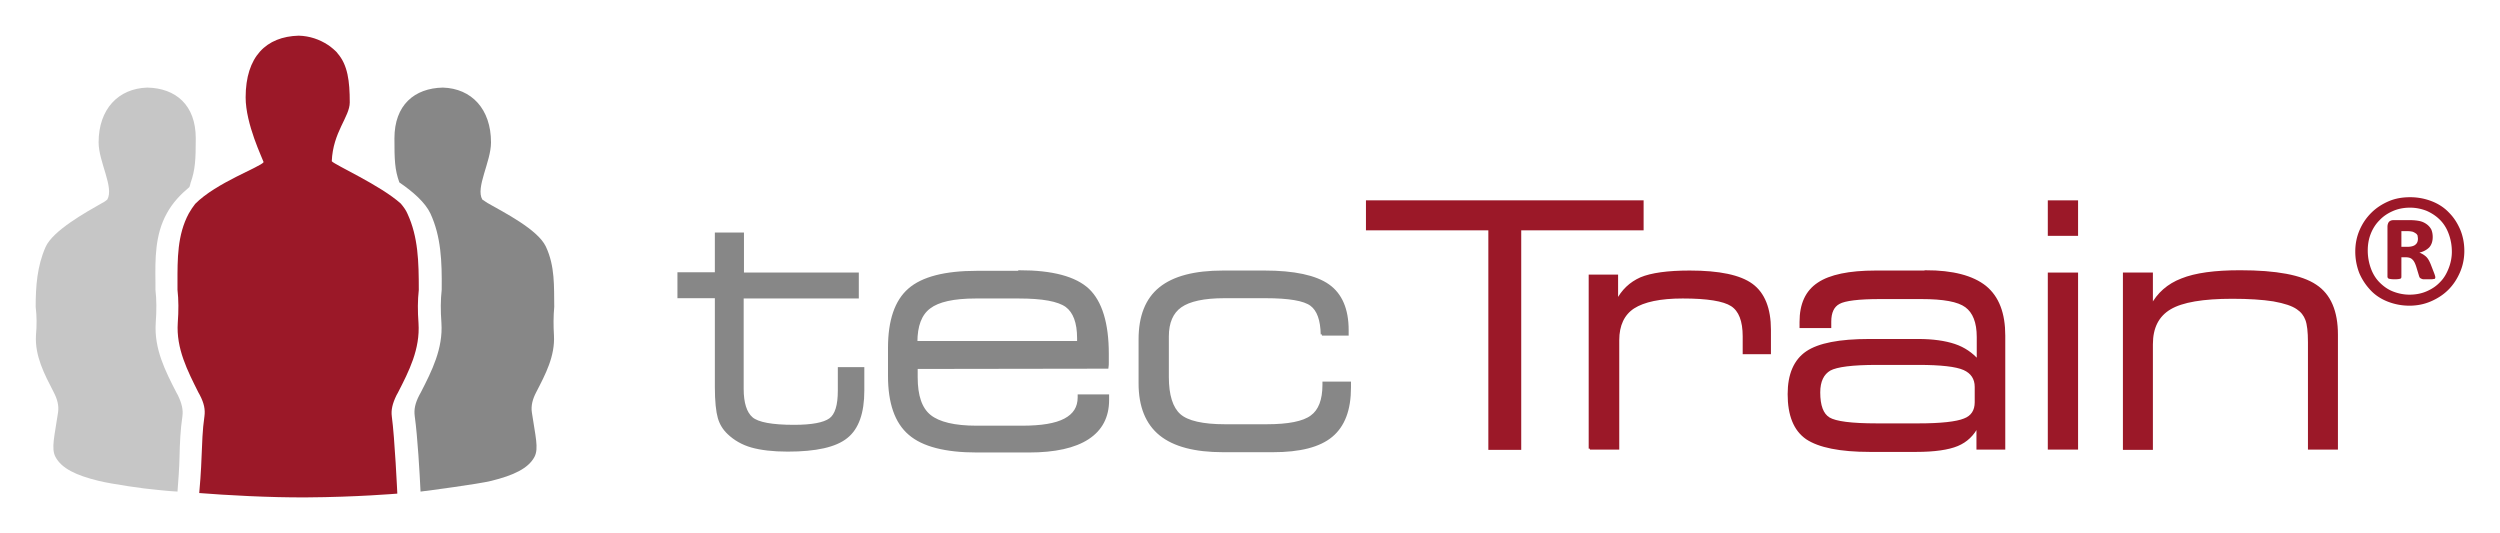 <svg xmlns="http://www.w3.org/2000/svg" xmlns:xlink="http://www.w3.org/1999/xlink" xmlns:v="https://vecta.io/nano" viewBox="0 0 862 183.8"><style><![CDATA[.B{clip-path:url(#H)}.C{fill:none}.D{stroke-width:.839}.E{stroke-miterlimit:10}.F{fill:#9b1828}.G{stroke:#9b1828}.H{fill:#878787}.I{stroke:#878787}]]></style><defs><path id="A" d="M0 0h862v183.8H0z"></path><path id="B" d="M256.1 94.4h39.6v8.1H256v31.6c0 4.9 1.1 8.3 3.2 10.1s7 2.7 14.6 2.7c6.2 0 10.3-.8 12.4-2.3s3.1-4.8 3.1-9.9V127h8.3v7.7c0 7.6-1.9 13-5.7 16-3.8 3.1-10.6 4.6-20.3 4.6-5.1 0-9.2-.5-12.4-1.4s-5.9-2.5-8-4.5c-1.6-1.5-2.7-3.3-3.3-5.4s-1-5.6-1-10.6v-31H234v-8.1h12.9V80.6h9.2v13.8z"></path><path id="C" d="M455.8 115.3c-.1-5-1.3-8.4-3.7-10.2s-7.6-2.7-15.8-2.7h-14.1c-7.1 0-12.1 1.1-15.1 3.2s-4.5 5.6-4.5 10.4v14c0 6.3 1.4 10.7 4.1 13.1s8 3.6 15.7 3.6h14.3c7.5 0 12.7-1 15.5-3.1 2.8-2 4.2-5.7 4.2-10.9v-.7h9v1.6c0 7.7-2.1 13.2-6.3 16.7s-10.9 5.2-20.2 5.2h-17.2c-9.7 0-16.9-1.9-21.6-5.7s-7.1-9.7-7.1-17.6V117c0-7.9 2.3-13.8 7-17.6s11.9-5.7 21.7-5.7H436c10.2 0 17.6 1.6 22 4.7s6.6 8.3 6.6 15.4v1.5h-8.8z"></path><path id="D" d="M524.1 154.7h-10.5V79h-42.2v-9.5h94.9V79h-42.2z"></path><path id="E" d="M548.2 154.7V95.1h9.3v8.9c1.9-3.8 4.7-6.4 8.3-8 3.6-1.5 9.2-2.3 16.8-2.3 10.2 0 17.3 1.5 21.4 4.5s6.2 8.2 6.2 15.5v8h-8.9V116c0-5.4-1.4-9-4.2-10.8s-8.4-2.7-16.9-2.7c-7.8 0-13.4 1.2-17 3.5-3.5 2.3-5.3 6.1-5.3 11.3v37.3h-9.7z"></path><path id="F" d="M706.5 94.4h9.6v60.2h-9.6V94.4zm0-24.9h9.6v11.4h-9.6V69.5z"></path><path id="G" d="M732.4 154.7V94.4h9.5v11.1c2.2-4.2 5.7-7.3 10.4-9.1 4.7-1.9 11.4-2.8 20.1-2.8 12.4 0 21.1 1.6 26 4.9 4.9 3.2 7.3 8.9 7.3 16.9v39.2h-9.5V118c0-3.6-.3-6.2-.9-7.8s-1.6-2.9-3.1-3.9c-1.7-1.2-4.4-2.1-8.3-2.8-3.8-.6-8.6-.9-14.2-.9-10.1 0-17.3 1.2-21.5 3.7s-6.3 6.6-6.3 12.4v36h-9.5z"></path></defs><clipPath id="H"><use xlink:href="#A"></use></clipPath><path d="M833.7 82.3c0-.4-.1-.7-.1-1-.1-.3-.3-.6-.6-.8s-.6-.4-1.1-.6c-.5-.1-1-.2-1.7-.2H828v5.4h2.1c1.3 0 2.3-.3 2.8-.8.6-.5.8-1.2.8-2m6 13.3c0 .1 0 .2-.1.4 0 .1-.2.2-.4.2s-.5.1-.8.1H837h-1.3c-.3 0-.6-.1-.8-.2s-.4-.2-.5-.3-.2-.3-.3-.6l-1-3.3c-.4-1.2-.8-2-1.4-2.5-.5-.5-1.3-.7-2.4-.7H828v6.7c0 .4-.1.6-.4.7s-.9.2-1.9.2-1.6-.1-2-.2c-.3-.1-.5-.4-.5-.7V78.2c0-.7.2-1.3.5-1.7.4-.4.9-.6 1.6-.6h5.5c1.3 0 2.4.1 3.4.3s1.8.6 2.5 1.1 1.2 1.1 1.6 1.8c.3.7.5 1.6.5 2.6 0 1.5-.4 2.7-1.2 3.6-.8.8-2 1.5-3.4 1.8.8.3 1.5.7 2.2 1.3s1.2 1.5 1.7 2.7l1.2 3.1c.3.8.4 1.2.4 1.4m5.7-8.8c0-2.3-.4-4.3-1.1-6.2s-1.7-3.5-3-4.8-2.8-2.3-4.6-3.1c-1.8-.7-3.7-1.1-5.7-1.1-2.2 0-4.2.4-6 1.2s-3.3 1.8-4.6 3.2c-1.3 1.3-2.3 2.9-3 4.7s-1 3.7-1 5.7c0 2.2.4 4.3 1.1 6.2s1.7 3.5 3 4.8 2.8 2.4 4.6 3.1 3.7 1.1 5.7 1.1c2.2 0 4.2-.4 6-1.2s3.3-1.8 4.6-3.2c1.3-1.3 2.2-2.9 2.9-4.7s1.1-3.7 1.1-5.7m4.3-.3c0 2.6-.5 5.1-1.5 7.4s-2.3 4.3-4 6-3.7 3-6 4-4.8 1.5-7.4 1.5a20.42 20.42 0 0 1-7.5-1.4c-2.3-.9-4.3-2.2-5.9-3.9s-2.9-3.6-3.9-5.9a20.42 20.42 0 0 1-1.4-7.5c0-2.6.5-5.1 1.5-7.4s2.3-4.2 4-5.9 3.7-3 6-4 4.8-1.4 7.4-1.4a20.42 20.42 0 0 1 7.5 1.4c2.3.9 4.3 2.2 5.9 3.9 1.7 1.7 2.9 3.6 3.9 5.9.9 2.2 1.4 4.6 1.4 7.3" class="B F"></path><use xlink:href="#B" class="B H"></use><use xlink:href="#B" class="B C D E I"></use><path d="M315.9 118h55.9v-1.4c0-5.4-1.4-9.1-4.1-11.1-2.8-2-8.2-3-16.4-3h-14.9c-7.6 0-12.9 1.2-15.9 3.5-3.1 2.3-4.6 6.3-4.6 12m35.6-24.4c11.3 0 19.2 2.1 23.7 6.3 4.4 4.2 6.7 11.6 6.7 22.1v2.9c0 .6 0 1.2-.1 1.8l-65.8.1v3.3c0 6.4 1.5 10.8 4.6 13.3s8.5 3.8 16.1 3.8h15.7c6.7 0 11.6-.8 14.8-2.5s4.8-4.2 4.8-7.7v-.6h10v1.5c0 5.8-2.3 10.2-6.9 13.2s-11.4 4.5-20.3 4.5h-18c-10.8 0-18.6-2-23.2-6-4.7-4-7-10.7-7-20V120c0-9.5 2.3-16.2 6.9-20.2s12.4-6 23.3-6h14.7z" class="B H"></path><path d="M315.9 118h55.9v-1.4c0-5.4-1.4-9.1-4.1-11.1-2.8-2-8.2-3-16.4-3h-14.9c-7.6 0-12.9 1.2-15.9 3.5-3.1 2.3-4.6 6.3-4.6 12zm35.6-24.4c11.3 0 19.2 2.1 23.7 6.3 4.4 4.2 6.7 11.6 6.7 22.1v2.9c0 .6 0 1.2-.1 1.8l-65.8.1v3.3c0 6.4 1.5 10.8 4.6 13.3s8.5 3.8 16.1 3.8h15.7c6.7 0 11.6-.8 14.8-2.5s4.8-4.2 4.8-7.7v-.6h10v1.5c0 5.8-2.3 10.2-6.9 13.2s-11.4 4.5-20.3 4.5h-18c-10.8 0-18.6-2-23.2-6-4.7-4-7-10.7-7-20V120c0-9.5 2.3-16.2 6.9-20.2s12.4-6 23.3-6h14.7z" class="B C D E I"></path><use xlink:href="#C" class="B H"></use><use xlink:href="#C" class="B C D E I"></use><use xlink:href="#D" class="B F"></use><use xlink:href="#D" class="B C D E G"></use><use xlink:href="#E" class="B F"></use><use xlink:href="#E" class="B C D E G"></use><path d="M681.3 138.7v-5.3c0-2.9-1.4-5-4.1-6.2s-8-1.8-15.7-1.8h-14.4c-8.4 0-13.8.7-16.2 2-2.4 1.4-3.7 4-3.7 7.9 0 4.6 1.1 7.6 3.4 9s7.8 2.1 16.5 2.1h14.4c7.8 0 13.1-.6 15.8-1.7 2.7-1 4-3.1 4-6M664 93.6c9.3 0 16.1 1.8 20.5 5.3 4.4 3.6 6.5 9.2 6.5 16.8v38.9h-9.1v-7.9c-1.6 3.2-3.9 5.4-7 6.7s-7.9 2-14.2 2h-16c-10.3 0-17.5-1.5-21.7-4.3-4.2-2.9-6.2-8-6.2-15.2 0-6.8 2.1-11.6 6.2-14.4s11.3-4.2 21.5-4.2h16.9c5 0 9.2.6 12.5 1.7s6 3 8.1 5.4v-8.2c0-5.1-1.4-8.6-4.1-10.6s-7.8-2.9-15.4-2.9h-14.3c-7.4 0-12.1.6-14.1 1.7-2.1 1.1-3.1 3.3-3.1 6.5v1.8h-10.1V111c0-6.1 2-10.5 6.1-13.2 4-2.7 10.6-4.1 19.7-4.1H664z" class="B F"></path><path d="M681.3 138.7v-5.3c0-2.9-1.4-5-4.1-6.2s-8-1.8-15.7-1.8h-14.4c-8.4 0-13.8.7-16.2 2-2.4 1.4-3.7 4-3.7 7.9 0 4.6 1.1 7.6 3.4 9s7.8 2.1 16.5 2.1h14.4c7.8 0 13.1-.6 15.8-1.7 2.7-1 4-3.1 4-6zM664 93.6c9.3 0 16.1 1.8 20.5 5.3 4.4 3.6 6.5 9.2 6.5 16.8v38.9h-9.1v-7.9c-1.6 3.2-3.9 5.4-7 6.7s-7.9 2-14.2 2h-16c-10.3 0-17.5-1.5-21.7-4.3-4.2-2.9-6.2-8-6.2-15.2 0-6.8 2.1-11.6 6.2-14.4s11.3-4.2 21.5-4.2h16.9c5 0 9.2.6 12.5 1.7s6 3 8.1 5.4v-8.2c0-5.1-1.4-8.6-4.1-10.6s-7.8-2.9-15.4-2.9h-14.3c-7.4 0-12.1.6-14.1 1.7-2.1 1.1-3.1 3.3-3.1 6.5v1.8h-10.1V111c0-6.1 2-10.5 6.1-13.2 4-2.7 10.6-4.1 19.7-4.1H664z" class="B C D E G"></path><use xlink:href="#F" class="B F"></use><use xlink:href="#F" class="B C D E G"></use><use xlink:href="#G" class="B F"></use><use xlink:href="#G" class="B C D E G"></use><path d="M188.2 85c-2.8-5.9-14.5-11.8-20.1-15l-1.8-1.2c-2.4-4.1 3-13 3-19.7 0-11.5-6.7-18.6-16.6-18.9-9.8.2-16.7 6-16.7 17.5 0 7.4.1 10.8 1.7 15.2 4.7 3.2 8.9 6.9 10.7 10.7 3.7 8 4 16.6 3.9 26.1v.2c-.4 3.5-.4 7.3-.1 11.4h0c.6 8.9-3.3 16.6-7.1 24l-.5.9c-1.5 2.9-1.9 5-1.6 7.3 1 7.2 1.7 19.7 2 26 2.5-.3 20-2.6 24.4-3.7 7.7-1.9 12.8-4.3 14.9-8.3 1.5-2.9.3-7.1-.9-15.2-.4-2.5.3-4.8 1.5-7.1 3.2-6.2 6.5-12.4 6.1-19.6-.2-3.3-.2-6.5.1-9.8-.1-7 .3-14-2.9-20.8" class="B H"></path><path d="M61.9 157.6c.1-4.6.3-9.4 1-14.1.3-2.2-.2-4.4-1.6-7.3l-.5-.9c-3.8-7.4-7.7-15-7.1-24 .3-4.2.3-7.9-.1-11.4v-.2-2.3c-.1-8-.2-16.4 3.9-23.8 2-3.7 4.8-6.6 7.8-9.1.2-.5.3-.9.4-1.4 1.6-4.5 1.8-7.9 1.8-15.4 0-11.5-6.9-17.3-16.7-17.5-10 .3-16.8 7.4-16.8 18.9 0 6.7 5.4 15.5 3 19.7-.5.4-1.1.9-1.8 1.2-5.6 3.2-17 9.5-19.5 15.2-2.9 6.6-3.4 13.5-3.4 20.6.4 3.3.4 6.5.1 9.8-.4 7.2 2.9 13.4 6.1 19.6 1.2 2.3 1.9 4.6 1.5 7.1-1.2 8.1-2.4 12.3-.9 15.2 2.1 4 7.1 6.4 14.9 8.3 4.4 1.1 16.3 2.8 19.2 3 1.2.1 4.2.5 8 .7.3-3.7.6-8 .7-11.9" fill="#c6c6c6" class="B"></path><path d="M135.1 143.6c-.3-2.2.2-4.4 1.6-7.3l.5-.9c3.8-7.4 7.7-15 7.1-24h0c-.3-4.1-.3-7.9.1-11.4v-.2c0-9.5-.2-18.1-3.9-26.1-.5-1.2-1.3-2.3-2.3-3.5-7-6.3-22.7-13.3-23.8-14.6.4-10.1 6.2-15.3 6.2-20.3 0-7.3-.7-12.9-4.2-16.9-.3-.6-2.6-2.5-3.3-2.9-2.9-1.9-6.3-3.1-10.1-3.2-11.2.3-18.3 7.2-18.3 21.3 0 9.2 5.8 21 6.2 22.3-.9 1.6-16.4 7.1-23.6 14.4-.8 1-1.5 2.1-2.2 3.3-4 7.4-3.9 15.8-3.9 23.8v2.3.2c.4 3.5.4 7.3.1 11.4-.6 8.9 3.4 16.6 7.1 24l.5.9c1.5 2.9 1.9 5 1.6 7.3-.7 4.7-.8 9.5-1 14.1-.1 3.8-.7 12-.8 12.4 8.7.7 24.3 1.6 37.1 1.5 17.1-.1 31.2-1.3 31.2-1.3s-.9-19.4-1.9-26.6" class="B F"></path></svg>